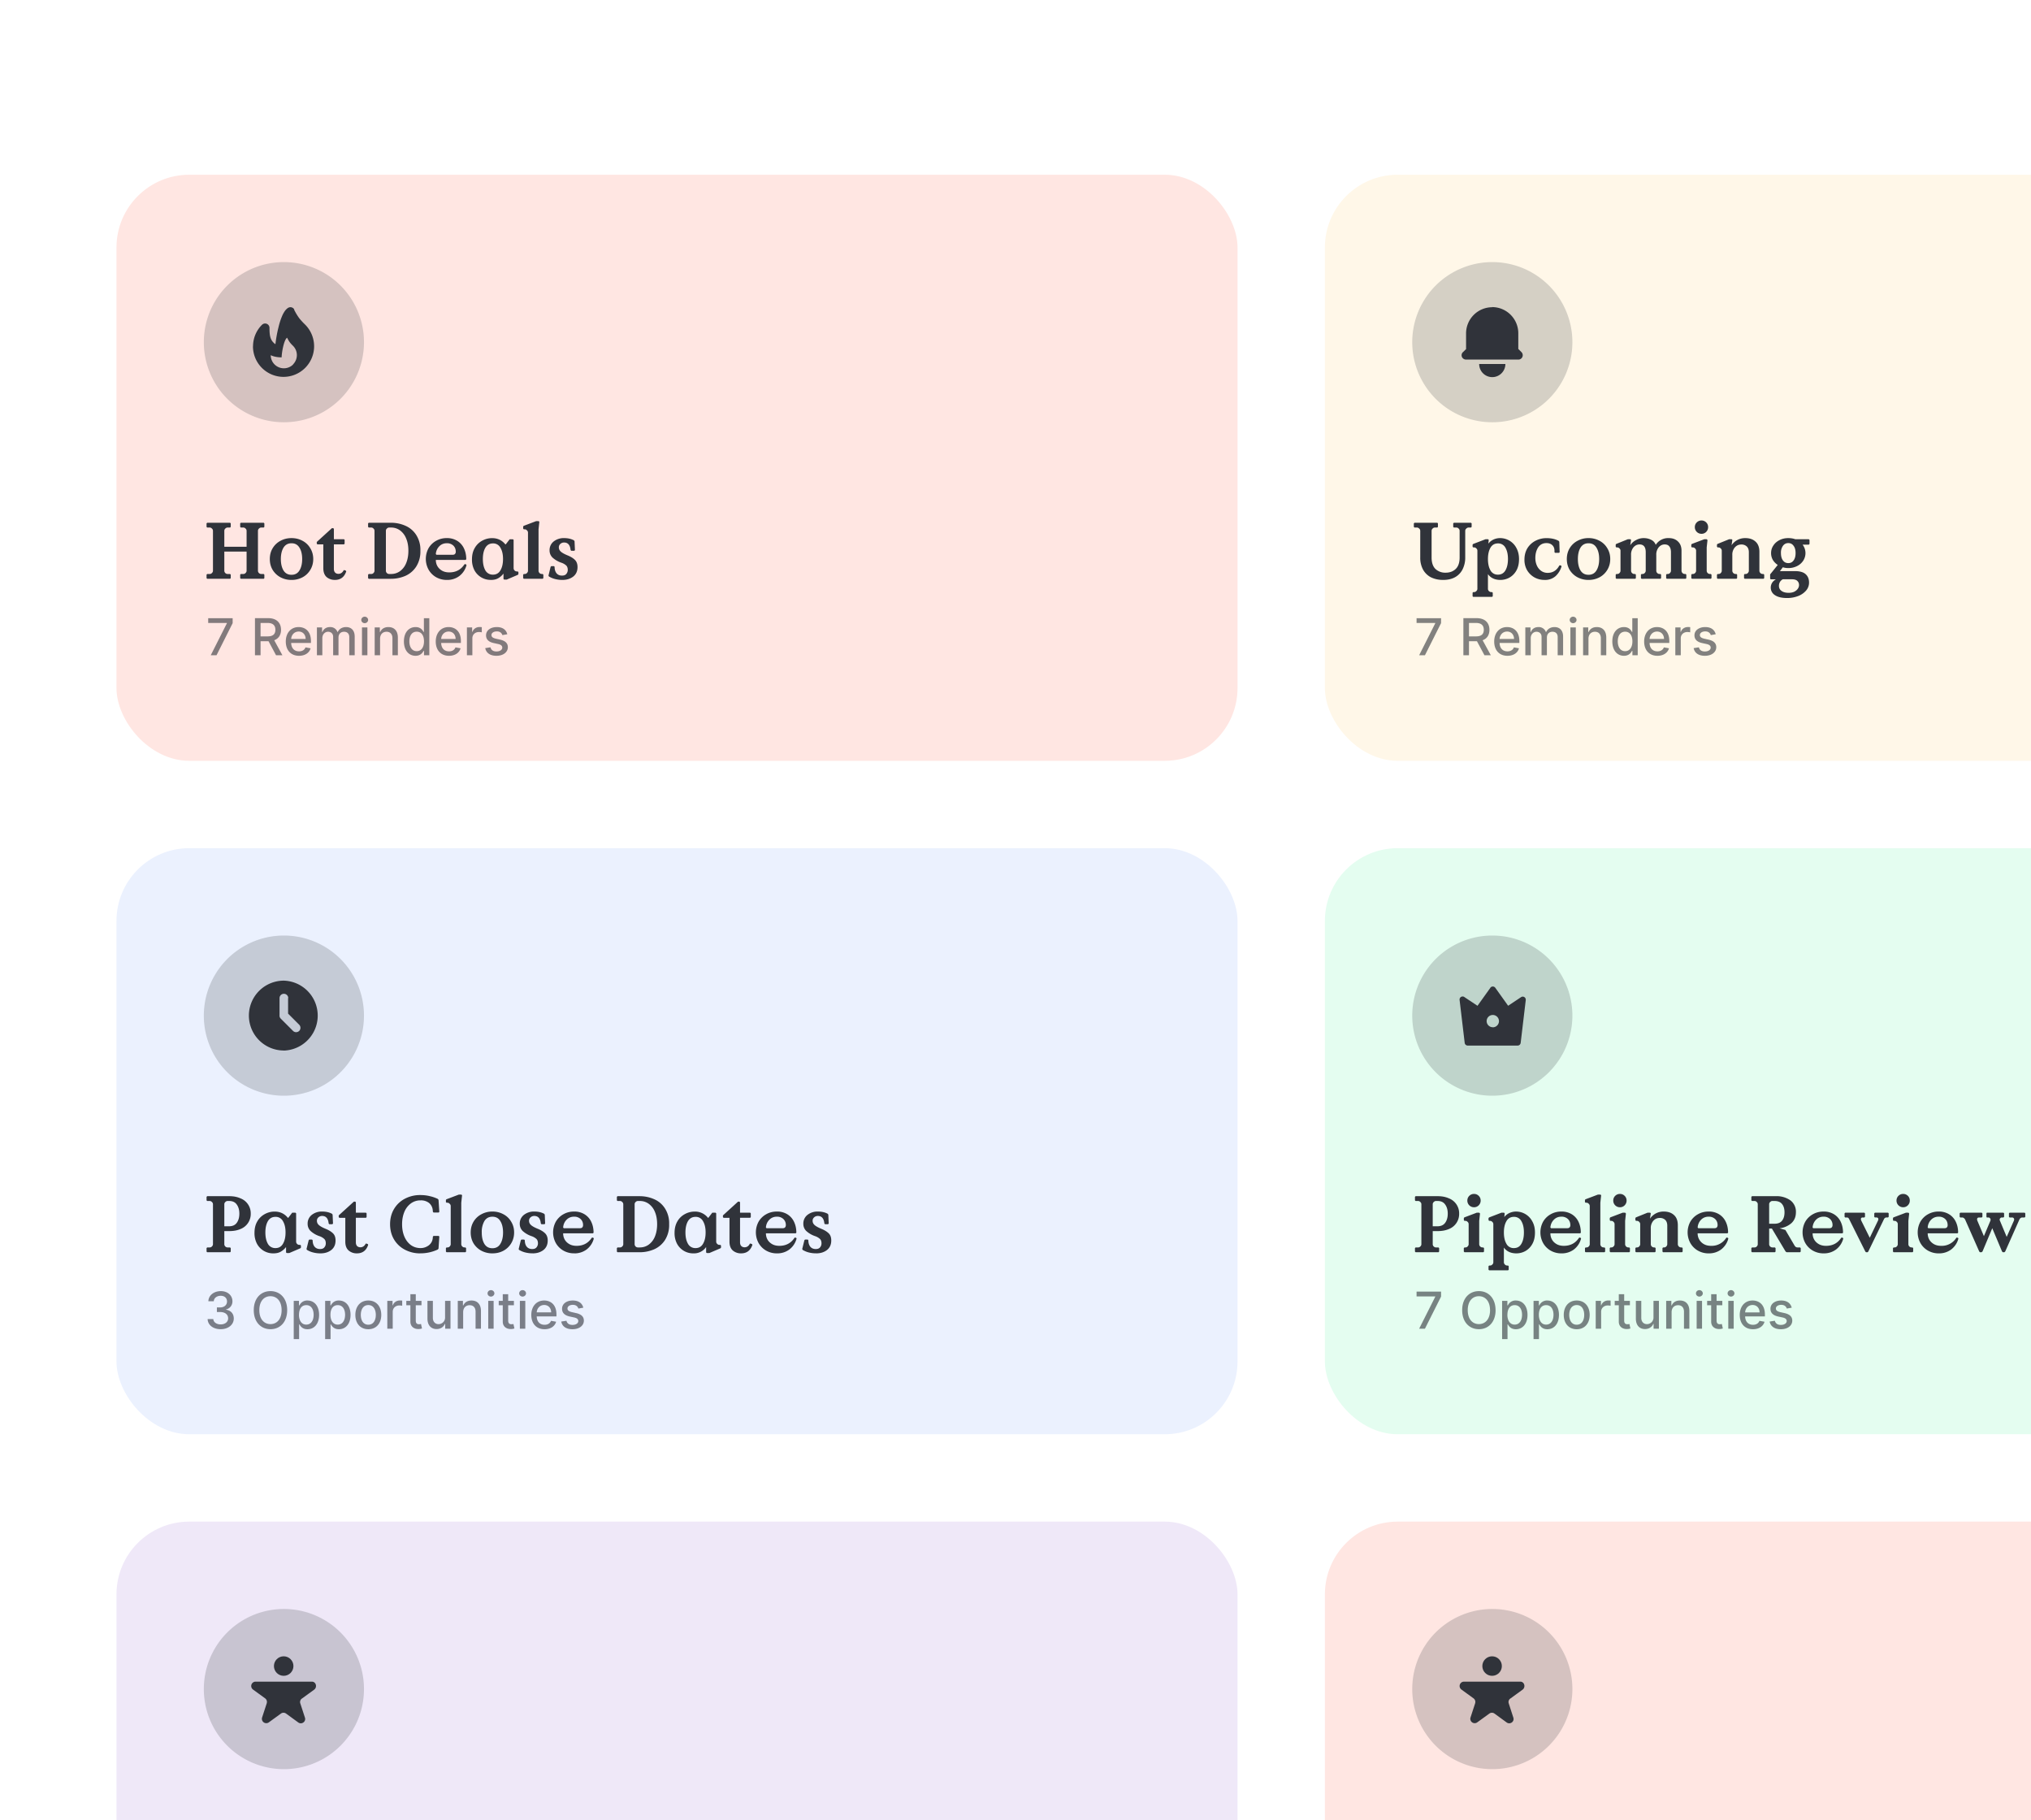 <svg xmlns="http://www.w3.org/2000/svg" width="558" height="500" fill="none"><rect width="100%" height="100%" fill="#808080" stroke="none"/><g clip-path="url(#a)"><path fill="#fff" d="M0 0h558v500H0z"/><rect width="308" height="161" x="32" y="48" fill="#FFE6E2" rx="20"/><path fill="#30333A" fill-opacity=".2" d="M56 94a22 22 0 1 1 44 0 22 22 0 0 1-44 0z" style="mix-blend-mode:difference"/><path fill="#30333A" fill-rule="evenodd" d="M80.87 85.06a1.2 1.2 0 0 0-1.62-.54.29.29 0 0 0-.13.07c-.42.28-.75.66-1 1.06a7.31 7.31 0 0 0-.68 1.33c-.41.96-.75 2.11-1.01 3.28h-.01a36.94 36.94 0 0 0-.75 4.3l-.01-.02a3.26 3.26 0 0 1-1.14-1.28c-.4-.82-.48-1.85-.48-3.19a1.2 1.2 0 0 0-2.05-.85v-.01a8.36 8.36 0 0 0-2.47 5.94l-.02-.02a8.4 8.4 0 0 0 8.4 8.4 8.41 8.41 0 0 0 8.4-8.42 8.45 8.45 0 0 0-2.47-5.94 17.93 17.93 0 0 1-1.62-1.76 15.4 15.4 0 0 1-1.45-2.44l.1.09zm-.34 15.08v-.01a3.61 3.61 0 0 1-6.15-2.56s1.04.6 3 .6c0-1.2.6-4.8 1.5-5.4.6 1.2.93 1.55 1.64 2.25a3.58 3.58 0 0 1 1.04 2.54c0 .95-.38 1.86-1.05 2.54l.02.04z" clip-rule="evenodd"/><path fill="#30333A" d="M56.75 158.82v-.96l.17-.18h.7a.82.82 0 0 0 .6-.26c.2-.2.29-.4.29-.62v-11a.8.8 0 0 0-.29-.6.8.8 0 0 0-.6-.28h-.7l-.17-.18v-.96l.17-.18h6.3l.17.18v.96l-.17.18h-.7c-.23 0-.43.1-.62.29a.82.82 0 0 0-.27.59v4.4h6.12v-4.4a.8.8 0 0 0-.29-.6.8.8 0 0 0-.6-.28h-.7l-.17-.18v-.96l.17-.18h6.3l.17.18v.96l-.17.18h-.7c-.23 0-.43.1-.62.29a.82.82 0 0 0-.27.59v11a.91.91 0 0 0 .88.88h.7l.18.18v.96l-.17.18h-6.3l-.17-.18v-.96l.17-.18h.7a.82.82 0 0 0 .6-.26c.2-.2.29-.4.29-.62v-5.28h-6.12v5.28a.91.91 0 0 0 .88.88h.7l.18.18v.96l-.17.18h-6.3l-.17-.18zm23.34.49a6.36 6.36 0 0 1-3.04-.73 5.68 5.68 0 0 1-2.15-2.04c-.52-.88-.77-1.87-.77-2.97s.25-2.09.77-2.95a5.46 5.46 0 0 1 2.15-2.05c.91-.5 1.93-.75 3.04-.75s2.13.25 3.04.75a5.3 5.3 0 0 1 2.13 2.05c.53.86.8 1.85.8 2.95s-.27 2.09-.8 2.97a5.51 5.51 0 0 1-2.13 2.04 6.3 6.3 0 0 1-3.04.73zm0-1.41c.97 0 1.7-.4 2.18-1.19.5-.8.75-1.85.75-3.14s-.25-2.34-.75-3.13c-.49-.8-1.21-1.2-2.18-1.2s-1.7.4-2.2 1.2c-.48.8-.73 1.84-.73 3.13 0 1.29.25 2.34.73 3.14.5.8 1.23 1.19 2.2 1.19zm11.93 1.4a3.4 3.4 0 0 1-2.29-.78c-.6-.55-.9-1.35-.9-2.42v-6.56H87.2l-.17-.18v-.48l4.15-3.78h.38l.17.17v2.86h2.78l.17.18v1.05l-.17.18h-2.78v6.75c0 .44.12.78.36 1.02.23.22.53.33.9.33.61 0 1.1-.33 1.43-.97l.17-.07.44.18.1.17c-.52 1.57-1.56 2.36-3.11 2.36zm9.11-.48v-.96l.18-.18h.7a.82.82 0 0 0 .6-.26c.19-.2.28-.4.28-.62v-11a.8.8 0 0 0-.28-.6.8.8 0 0 0-.6-.28h-.7l-.18-.18v-.96l.18-.18h6.07c1.41 0 2.73.27 3.96.81a6.67 6.67 0 0 1 3 2.53 7.59 7.59 0 0 1 1.16 4.36 7.7 7.7 0 0 1-1.17 4.38 6.86 6.86 0 0 1-2.99 2.53 9.95 9.95 0 0 1-3.96.79h-6.07l-.18-.18zm6.32-1.14c.9 0 1.72-.26 2.44-.77a5.1 5.1 0 0 0 1.7-2.22c.4-.97.61-2.1.61-3.39s-.2-2.42-.62-3.39a5.1 5.1 0 0 0-1.69-2.22 4.1 4.1 0 0 0-2.44-.77h-.55c-.22 0-.43.1-.62.29a.82.82 0 0 0-.26.59v11c0 .22.09.42.26.62.2.17.4.26.62.26h.55zm15.35 1.63a5.87 5.87 0 0 1-3.02-.77 5.55 5.55 0 0 1-2.06-2.1 6.14 6.14 0 0 1 .02-5.84 5.49 5.49 0 0 1 2.07-2.03 5.8 5.8 0 0 1 2.92-.75 5.3 5.3 0 0 1 2.97.8 4.85 4.85 0 0 1 1.8 2.1c.4.87.6 1.84.6 2.91l-.18.18h-8.18c0 .64.15 1.23.46 1.76.31.51.74.92 1.3 1.23.56.3 1.2.44 1.94.44 1.8 0 3.19-.73 4.15-2.2l.18-.09.33.13.07.18a5.52 5.52 0 0 1-1.96 2.97 5.5 5.5 0 0 1-3.41 1.08zm1.54-6.91c.3 0 .53-.07.66-.22a.85.85 0 0 0 .22-.6c0-.71-.23-1.28-.68-1.71a2.5 2.5 0 0 0-1.79-.64c-.85 0-1.55.3-2.1.88a3.31 3.31 0 0 0-.91 2.11l.18.18h4.42zm10.52 6.9a5.02 5.02 0 0 1-4.51-2.64 6.25 6.25 0 0 1-.68-2.98c0-1.22.25-2.27.77-3.15a5.16 5.16 0 0 1 2.04-2 5.57 5.57 0 0 1 2.73-.7c1.48 0 2.7.57 3.63 1.71h.11l1.08-1.4h.9l.18.17v7.79a.9.9 0 0 0 .88.88h.26l.18.17v.6l-.18.17-3.04 1.3h-.7l-.18-.18v-1.47c-.44.56-.93.99-1.5 1.3-.53.3-1.2.44-1.97.44zm.57-1.44c.92 0 1.61-.4 2.07-1.2.47-.8.7-1.83.7-3.1s-.23-2.28-.7-3.07a2.23 2.23 0 0 0-2.07-1.21c-.92 0-1.62.4-2.09 1.2-.46.8-.68 1.83-.68 3.09 0 1.26.23 2.3.68 3.1a2.3 2.3 0 0 0 2.09 1.19zm8.3.96v-.96l.18-.18h.27a.82.82 0 0 0 .59-.26c.2-.2.29-.4.29-.62v-10.52a.8.8 0 0 0-.29-.59.8.8 0 0 0-.6-.29h-.26l-.17-.17v-.6l.13-.17 3.43-1.3h.7l.18.18-.22 2.06v11.4c0 .22.09.42.26.62.2.17.4.26.62.26h.26l.18.18v.96l-.18.18h-5.19l-.17-.18zm10.8.49a8 8 0 0 1-2.11-.27 5.92 5.92 0 0 1-1.63-.7l-.1-.22.59-2.42.17-.18h.75l.17.18c0 .75.18 1.34.53 1.78.37.43.87.64 1.5.64.54 0 .94-.15 1.19-.46.26-.31.4-.68.4-1.1 0-.51-.14-.91-.4-1.19a3.77 3.77 0 0 0-1.39-.8 6.82 6.82 0 0 1-2.44-1.44 2.72 2.72 0 0 1-.77-1.94 3 3 0 0 1 1.12-2.44 4.44 4.44 0 0 1 2.88-.93c1.03 0 1.93.2 2.7.62l.16.22.11 2.46-.17.18h-.84l-.18-.18c-.13-1.39-.73-2.09-1.8-2.09-.4 0-.73.13-1.01.38a1.2 1.2 0 0 0-.42.97c0 .44.18.83.55 1.16.37.33.96.66 1.78 1 .9.36 1.59.78 2.07 1.25s.73 1.13.73 1.98c0 1.14-.4 2.02-1.21 2.64-.8.6-1.77.9-2.93.9z"/><path fill="#30333A" fill-opacity=".6" d="M57.89 180h1.6l4.43-8.82v-1.36H57.2v1.32h5.14v.07L57.9 180zm12.16 0h1.54v-3.85h2.19l2.06 3.85h1.75l-2.25-4.12c1.24-.46 1.87-1.5 1.87-2.87 0-1.87-1.17-3.2-3.53-3.2h-3.63V180zm1.54-5.17v-3.7h1.93c1.51 0 2.14.73 2.14 1.88s-.63 1.81-2.12 1.81h-1.95zm10.56 5.32c1.67 0 2.85-.82 3.18-2.06l-1.4-.25c-.27.72-.92 1.09-1.76 1.09-1.28 0-2.13-.83-2.17-2.3h5.43v-.53c0-2.76-1.65-3.84-3.38-3.84-2.13 0-3.53 1.63-3.53 3.97 0 2.37 1.38 3.92 3.63 3.92zM80 175.52c.06-1.09.85-2.03 2.06-2.03 1.15 0 1.9.86 1.91 2.03H80zm7.08 4.48h1.48v-4.7c0-1.04.72-1.75 1.57-1.75.82 0 1.4.54 1.4 1.37V180H93v-4.87c0-.92.56-1.58 1.53-1.58.78 0 1.43.43 1.43 1.47V180h1.49v-5.12c0-1.75-.98-2.62-2.36-2.62-1.1 0-1.92.53-2.29 1.35h-.08a2.07 2.07 0 0 0-2.05-1.35c-1.01 0-1.76.5-2.08 1.35h-.1v-1.25h-1.42V180zm12.37 0h1.49v-7.64h-1.49V180zm.75-8.81c.51 0 .94-.4.94-.89s-.43-.89-.94-.89c-.52 0-.94.4-.94.89s.42.89.94.89zm4.22 4.28c0-1.22.75-1.92 1.78-1.92 1.01 0 1.62.66 1.62 1.77V180h1.49v-4.86c0-1.89-1.04-2.88-2.6-2.88-1.15 0-1.9.54-2.25 1.35h-.1v-1.25h-1.42V180h1.48v-4.53zm9.74 4.68c1.4 0 1.94-.85 2.21-1.34h.12V180h1.46v-10.18h-1.49v3.78h-.09c-.27-.47-.78-1.34-2.2-1.34-1.84 0-3.2 1.46-3.2 3.94 0 2.47 1.34 3.95 3.2 3.95zm.33-1.27c-1.33 0-2.02-1.17-2.02-2.7 0-1.52.68-2.65 2.02-2.65 1.3 0 2 1.06 2 2.65 0 1.6-.72 2.7-2 2.7zm8.87 1.27c1.66 0 2.84-.82 3.18-2.06l-1.4-.25c-.28.72-.92 1.09-1.77 1.09-1.27 0-2.12-.83-2.16-2.3h5.42v-.53c0-2.76-1.65-3.84-3.38-3.84-2.12 0-3.53 1.63-3.53 3.97 0 2.37 1.39 3.92 3.64 3.92zm-2.15-4.63c.06-1.09.85-2.03 2.05-2.03 1.16 0 1.91.86 1.92 2.03h-3.97zm7.07 4.48h1.5v-4.66c0-1 .76-1.72 1.82-1.72.3 0 .65.05.77.09v-1.43a6 6 0 0 0-.63-.03c-.9 0-1.66.5-1.94 1.33h-.08v-1.22h-1.44V180zm11.1-5.77c-.3-1.19-1.24-1.97-2.89-1.97-1.72 0-2.95.91-2.95 2.27 0 1.08.66 1.8 2.1 2.12l1.28.28c.74.17 1.08.5 1.08.97 0 .6-.63 1.06-1.6 1.06-.9 0-1.47-.39-1.64-1.14l-1.44.22c.25 1.35 1.37 2.11 3.09 2.11 1.84 0 3.12-.98 3.12-2.36 0-1.08-.69-1.74-2.09-2.07l-1.21-.27c-.84-.2-1.2-.49-1.2-1 0-.59.63-1 1.48-1 .92 0 1.35.5 1.52 1.02l1.35-.24z"/><rect width="308" height="161" x="364" y="48" fill="#FFF7E8" rx="20"/><path fill="#30333A" fill-opacity=".2" d="M388 94a22 22 0 1 1 44 0 22 22 0 0 1-44 0z" style="mix-blend-mode:difference"/><path fill="#30333A" d="M410 84.4h-.01a7.19 7.19 0 0 0-7.2 7.2v4.3l-.85.84h-.02a1.17 1.17 0 0 0 0 1.69c.22.21.53.35.84.35h14.4a1.2 1.2 0 0 0 1.2-1.22 1.25 1.25 0 0 0-.37-.85l-.85-.85v-4.3a7.2 7.2 0 0 0-7.2-7.2l.06.04zm0 19.2h-.01a3.6 3.6 0 0 1-3.6-3.6h7.2c0 1.98-1.62 3.6-3.6 3.6h.01zm-13.49 55.7a7.31 7.31 0 0 1-3.43-.74 5.26 5.26 0 0 1-2.15-2.16 6.8 6.8 0 0 1-.73-3.25v-7.35a.8.8 0 0 0-.29-.6c-.19-.18-.39-.28-.59-.28h-.7l-.18-.18v-.96l.18-.18h6.27l.17.18v.96l-.17.18h-.69c-.22 0-.42.1-.61.29a.82.82 0 0 0-.27.59v7.35c0 1.42.36 2.48 1.08 3.17a3.93 3.93 0 0 0 2.77 1c1.12 0 2.03-.33 2.75-1 .74-.7 1.1-1.75 1.1-3.17v-7.35a.8.8 0 0 0-.28-.6.8.8 0 0 0-.6-.28h-.7l-.18-.18v-.96l.18-.18h4.7l.18.18v.96l-.17.18h-.7c-.21 0-.4.1-.6.29a.8.8 0 0 0-.29.59v7.3a7.1 7.1 0 0 1-.72 3.28 5.03 5.03 0 0 1-2.07 2.18c-.9.5-2 .75-3.26.75zm8.07 4.5v-.97l.17-.18h.27a.8.8 0 0 0 .59-.28.8.8 0 0 0 .29-.6v-10.51a.8.8 0 0 0-.29-.6.8.8 0 0 0-.6-.28h-.26l-.17-.18v-.6l.17-.17 3.39-1.3h.7l.18.18-.11 1.03c.34-.45.8-.82 1.36-1.1a4.34 4.34 0 0 1 1.9-.42 5.05 5.05 0 0 1 4.44 2.7c.48.88.73 1.89.73 3.05 0 1.27-.25 2.34-.75 3.2a5 5 0 0 1-1.92 1.92 5.16 5.16 0 0 1-2.44.62c-.78 0-1.46-.14-2.04-.42a3.58 3.58 0 0 1-1.39-1.17v4.05c0 .22.09.42.26.6.2.19.4.28.62.28h.26l.18.18v.97l-.18.17h-5.19l-.17-.17zm6.97-5.94c.92 0 1.61-.4 2.07-1.2.45-.8.68-1.83.68-3.1s-.23-2.28-.68-3.07a2.23 2.23 0 0 0-2.07-1.21c-.92 0-1.61.4-2.07 1.2-.45.8-.68 1.83-.68 3.09 0 1.26.23 2.3.68 3.1a2.25 2.25 0 0 0 2.07 1.19zm12.8 1.45a5.74 5.74 0 0 1-2.75-.68 5.5 5.5 0 0 1-2.03-1.96 5.67 5.67 0 0 1-.74-2.93c0-1.21.28-2.27.83-3.17a5.67 5.67 0 0 1 2.25-2.04 6.52 6.52 0 0 1 2.99-.7c1.32 0 2.43.25 3.34.76l.16.22.1 2.89-.17.17h-1.08l-.17-.17v-.4c0-.64-.2-1.16-.6-1.54-.4-.38-.93-.57-1.6-.57-1 0-1.76.4-2.3 1.2-.5.8-.76 1.76-.76 2.89 0 .75.14 1.44.42 2.07a3.6 3.6 0 0 0 1.18 1.47 3 3 0 0 0 1.79.55c1.4 0 2.47-.66 3.19-2l.2-.09.32.11.1.18a5.8 5.8 0 0 1-1.64 2.7 4.3 4.3 0 0 1-3.03 1.04zm12.08 0a6.36 6.36 0 0 1-3.03-.73 5.67 5.67 0 0 1-2.16-2.04c-.51-.88-.77-1.87-.77-2.97s.26-2.09.77-2.95a5.46 5.46 0 0 1 2.16-2.05 6.2 6.2 0 0 1 3.03-.75 6.2 6.2 0 0 1 3.04.75 5.32 5.32 0 0 1 2.13 2.05c.53.86.8 1.85.8 2.95s-.27 2.09-.8 2.97a5.52 5.52 0 0 1-2.13 2.04 6.3 6.3 0 0 1-3.04.73zm0-1.41c.97 0 1.7-.4 2.18-1.19.5-.8.75-1.85.75-3.14s-.25-2.34-.75-3.13c-.48-.8-1.2-1.2-2.18-1.2s-1.7.4-2.2 1.2c-.48.8-.72 1.84-.72 3.13 0 1.29.24 2.34.72 3.14.5.8 1.23 1.19 2.2 1.19zm7.47.92v-.96l.17-.18h.27a.82.82 0 0 0 .6-.26c.18-.2.28-.4.28-.62v-5.54a.8.8 0 0 0-.29-.6.8.8 0 0 0-.6-.28h-.26l-.17-.18v-.6l.13-.17 3.21-1.3h.7l.18.18-.22 1.47a4 4 0 0 1 1.56-1.4 4.32 4.32 0 0 1 2.1-.56c.79 0 1.48.16 2.08.47.6.29 1.02.75 1.26 1.38a4.04 4.04 0 0 1 3.58-1.85c1.06 0 1.9.31 2.53.93.65.61.97 1.46.97 2.53v5.52a.91.91 0 0 0 .88.88h.27l.17.18v.96l-.17.18h-5.2l-.17-.18v-.96l.17-.18h.27a.82.82 0 0 0 .6-.26c.18-.2.28-.4.28-.62v-5.1c0-.7-.15-1.22-.44-1.59-.28-.37-.7-.55-1.28-.55-.66 0-1.2.27-1.65.8a3.1 3.1 0 0 0-.66 2.08v4.36a.91.91 0 0 0 .88.88h.27l.17.18v.96l-.17.18H451l-.17-.18v-.96l.17-.18h.27a.82.82 0 0 0 .6-.26c.18-.2.28-.4.28-.62v-5.1c0-1.43-.57-2.14-1.7-2.14-.66 0-1.21.27-1.67.8a3.1 3.1 0 0 0-.66 2.08v4.36a.91.91 0 0 0 .88.88h.27l.17.18v.96l-.17.18h-5.2l-.17-.18zm23.57-12.18a1.81 1.81 0 0 1-1.3-.53 1.81 1.81 0 0 1-.53-1.3c0-.51.18-.95.53-1.3a1.81 1.81 0 0 1 1.3-.53 1.8 1.8 0 0 1 1.82 1.83c0 .5-.17.93-.52 1.3a1.76 1.76 0 0 1-1.3.53zm-2.8 12.18v-.96l.18-.18h.26a.82.82 0 0 0 .6-.26c.19-.2.28-.4.28-.62v-5.54a.8.8 0 0 0-.28-.6.8.8 0 0 0-.6-.28h-.26l-.18-.18v-.6l.14-.17 3.43-1.3h.66l.22.22-.22 2.03v6.42a.9.9 0 0 0 .88.88h.26l.18.18v.96l-.18.18h-5.19l-.18-.18zm7.05 0v-.96l.18-.18h.26a.82.82 0 0 0 .6-.26c.19-.2.28-.4.28-.62v-5.54a.8.8 0 0 0-.29-.6.8.8 0 0 0-.59-.28h-.26l-.18-.18v-.6l.13-.17 3.21-1.3h.7l.19.18-.22 1.47a4.49 4.49 0 0 1 1.58-1.43 4.52 4.52 0 0 1 2.2-.53c1.19 0 2.12.33 2.81.97.7.63 1.06 1.56 1.06 2.8v5.21c0 .22.09.42.26.62.2.17.4.26.62.26h.26l.18.18v.96l-.18.18h-5.19l-.17-.18v-.96l.17-.18h.27a.82.82 0 0 0 .6-.26c.18-.2.28-.4.28-.62v-5.1c0-.7-.2-1.24-.58-1.59a2.07 2.07 0 0 0-1.5-.53c-.71 0-1.3.27-1.77.8a3.04 3.04 0 0 0-.69 2.09v4.33c0 .22.1.42.27.62.19.17.4.26.61.26h.27l.17.18v.96l-.17.18h-5.2l-.17-.18zm25.23-9.2h-1.7a3.82 3.82 0 0 1 .18 4.39 4.28 4.28 0 0 1-1.71 1.5 5.2 5.2 0 0 1-2.4.54 4.71 4.71 0 0 1-1.5-.22l-.8 1.06h4.15c1.32 0 2.29.28 2.9.83.63.56.95 1.33.95 2.31a3.3 3.3 0 0 1-.84 2.23 5.41 5.41 0 0 1-2.22 1.5 8.27 8.27 0 0 1-2.97.52c-1.48 0-2.6-.27-3.37-.81a2.42 2.42 0 0 1-1.12-2.07 2.5 2.5 0 0 1 .35-1.26c.24-.4.6-.73 1.06-1h-1.4l-.18-.14v-1.21l2.09-2.6a4.33 4.33 0 0 1-1.35-1.38 3.74 3.74 0 0 1-.48-1.87c0-.76.2-1.45.62-2.07.4-.63.97-1.13 1.7-1.5s1.52-.55 2.41-.55c.69 0 1.33.1 1.91.31h3.72l.2.2v1.1l-.2.2zm-5.63 5.07c.62 0 1.1-.24 1.45-.73.37-.5.55-1.17.55-2.02s-.18-1.52-.55-2c-.35-.5-.83-.75-1.45-.75s-1.1.25-1.47.75a3.24 3.24 0 0 0-.55 2c0 .85.18 1.52.55 2.02.36.49.85.73 1.47.73zm-1.5 4.44a1.97 1.97 0 0 0-.79.73 2.15 2.15 0 0 0-.28 1.08c0 .58.23 1.05.7 1.38.47.35 1.13.53 1.98.53.59 0 1.1-.1 1.52-.3.42-.21.75-.48.97-.8.23-.32.35-.67.35-1.03 0-.47-.16-.85-.48-1.15-.31-.3-.81-.44-1.5-.44h-2.46z"/><path fill="#30333A" fill-opacity=".6" d="M389.89 180h1.6l4.43-8.82v-1.36h-6.73v1.32h5.14v.07L389.9 180zm12.16 0h1.54v-3.85h2.19l2.06 3.85h1.75l-2.25-4.12c1.25-.46 1.87-1.5 1.87-2.87 0-1.87-1.17-3.2-3.53-3.2h-3.63V180zm1.54-5.17v-3.7h1.93c1.51 0 2.14.73 2.14 1.88s-.63 1.81-2.12 1.81h-1.95zm10.56 5.32c1.67 0 2.85-.82 3.18-2.06l-1.4-.25c-.27.72-.92 1.09-1.76 1.09-1.28 0-2.13-.83-2.17-2.3h5.43v-.53c0-2.76-1.65-3.84-3.38-3.84-2.13 0-3.53 1.63-3.53 3.97 0 2.37 1.38 3.92 3.63 3.92zm-2.15-4.63c.06-1.09.85-2.03 2.06-2.03 1.15 0 1.9.86 1.91 2.03H412zm7.08 4.48h1.48v-4.7c0-1.04.73-1.75 1.57-1.75.82 0 1.4.54 1.4 1.37V180H425v-4.87c0-.92.56-1.58 1.53-1.58.79 0 1.43.43 1.43 1.47V180h1.49v-5.12c0-1.75-.98-2.62-2.36-2.62-1.1 0-1.92.53-2.29 1.35h-.08a2.07 2.07 0 0 0-2.05-1.35c-1.01 0-1.76.5-2.08 1.35h-.1v-1.25h-1.42V180zm12.37 0h1.49v-7.64h-1.49V180zm.75-8.81c.51 0 .94-.4.94-.89s-.43-.89-.94-.89c-.52 0-.94.4-.94.89s.42.89.94.89zm4.22 4.28c0-1.22.75-1.92 1.78-1.92 1.01 0 1.62.66 1.62 1.77V180h1.49v-4.86c0-1.89-1.04-2.88-2.6-2.88-1.15 0-1.9.54-2.25 1.35h-.1v-1.25h-1.42V180h1.48v-4.53zm9.74 4.68c1.4 0 1.94-.85 2.21-1.34h.12V180h1.46v-10.18h-1.49v3.78h-.09c-.27-.47-.78-1.34-2.2-1.34-1.84 0-3.2 1.46-3.2 3.94 0 2.47 1.34 3.95 3.2 3.95zm.33-1.27c-1.33 0-2.02-1.17-2.02-2.7 0-1.52.68-2.65 2.02-2.65 1.3 0 2 1.06 2 2.65 0 1.6-.72 2.7-2 2.7zm8.87 1.27c1.66 0 2.84-.82 3.18-2.06l-1.4-.25c-.28.72-.92 1.09-1.77 1.09-1.27 0-2.12-.83-2.16-2.3h5.42v-.53c0-2.76-1.65-3.84-3.38-3.84-2.12 0-3.53 1.63-3.53 3.97 0 2.37 1.39 3.92 3.64 3.92zm-2.15-4.63c.06-1.09.85-2.03 2.05-2.03 1.16 0 1.91.86 1.92 2.03h-3.97zm7.07 4.48h1.5v-4.66c0-1 .76-1.72 1.82-1.72.3 0 .65.05.77.09v-1.43a6 6 0 0 0-.63-.03c-.9 0-1.66.5-1.94 1.33h-.08v-1.22h-1.44V180zm11.1-5.77c-.3-1.19-1.24-1.97-2.89-1.97-1.72 0-2.95.91-2.95 2.27 0 1.08.66 1.8 2.1 2.12l1.28.28c.74.17 1.08.5 1.08.97 0 .6-.63 1.06-1.6 1.06-.9 0-1.47-.39-1.64-1.14l-1.44.22c.25 1.35 1.37 2.11 3.09 2.11 1.84 0 3.12-.98 3.12-2.36 0-1.08-.69-1.74-2.09-2.07l-1.21-.27c-.84-.2-1.2-.49-1.2-1 0-.59.63-1 1.48-1 .92 0 1.35.5 1.52 1.02l1.35-.24z"/><rect width="308" height="161" x="32" y="233" fill="#EBF1FE" rx="20"/><path fill="#30333A" fill-opacity=".2" d="M56 279a22 22 0 1 1 44 0 22 22 0 0 1-44 0z" style="mix-blend-mode:difference"/><path fill="#30333A" fill-rule="evenodd" d="M78 288.6h-.01a9.61 9.61 0 0 0 0-19.21h-.01a9.6 9.6 0 0 0-9.6 9.6 9.6 9.6 0 0 0 9.6 9.59l.02.02zm1.2-14.4c0-.67-.54-1.2-1.2-1.2-.67 0-1.2.53-1.2 1.2v4.8l-.01-.01c0 .31.12.61.35.84l3.38 3.38-.01-.01a1.2 1.2 0 0 0 1.69 0 1.21 1.21 0 0 0 0-1.7l-3.05-3.05v-4.31l.05.06z" clip-rule="evenodd"/><path fill="#30333A" d="M56.75 343.82v-.96l.17-.18h.7a.82.82 0 0 0 .6-.26c.2-.2.29-.4.29-.62v-11a.8.8 0 0 0-.29-.6.8.8 0 0 0-.6-.28h-.7l-.17-.18v-.96l.17-.18h6.1c1.16 0 2.18.2 3.06.6a4.4 4.4 0 0 1 2.81 4.2 4.43 4.43 0 0 1-2.81 4.22c-.88.38-1.9.57-3.06.57h-1.39v3.61c0 .22.09.43.27.62.19.17.4.26.61.26h.7l.18.18v.96l-.17.18h-6.3l-.17-.18zm6.16-6.95c.97 0 1.69-.32 2.15-.97.47-.66.7-1.5.7-2.5s-.23-1.84-.7-2.49c-.45-.66-1.15-.99-2.09-.99h-.46c-.22 0-.42.1-.61.29a.82.82 0 0 0-.27.59v6.07h1.28zm12.2 7.44a5.02 5.02 0 0 1-4.51-2.64 6.25 6.25 0 0 1-.68-3c0-1.21.25-2.26.77-3.14a5.16 5.16 0 0 1 2.04-2 5.56 5.56 0 0 1 2.73-.7c1.48 0 2.7.57 3.63 1.71h.11l1.08-1.4h.9l.18.17v7.79a.9.9 0 0 0 .88.88h.26l.18.17v.6l-.18.17-3.03 1.3h-.7l-.18-.18v-1.47a4.98 4.98 0 0 1-1.5 1.3c-.54.3-1.2.44-1.98.44zm.57-1.45c.93 0 1.61-.4 2.07-1.2.47-.8.7-1.83.7-3.1s-.23-2.28-.7-3.07a2.23 2.23 0 0 0-2.07-1.21c-.92 0-1.62.4-2.09 1.2-.45.8-.68 1.83-.68 3.09 0 1.26.23 2.3.68 3.1a2.3 2.3 0 0 0 2.1 1.19zm12.38 1.45a8 8 0 0 1-2.11-.27 5.94 5.94 0 0 1-1.63-.7l-.11-.22.6-2.42.17-.18h.75l.17.18c0 .75.18 1.34.53 1.78.37.43.87.64 1.5.64.54 0 .94-.15 1.18-.46.27-.31.4-.68.4-1.1 0-.52-.13-.91-.4-1.19a3.77 3.77 0 0 0-1.38-.8 6.82 6.82 0 0 1-2.44-1.44 2.72 2.72 0 0 1-.77-1.94 3 3 0 0 1 1.12-2.44 4.44 4.44 0 0 1 2.88-.93c1.03 0 1.93.2 2.7.62l.16.22.11 2.46-.18.18h-.83l-.18-.18c-.13-1.39-.73-2.09-1.8-2.09-.4 0-.73.13-1.01.38a1.2 1.2 0 0 0-.42.97c0 .44.18.83.55 1.16.37.33.96.66 1.78 1 .9.36 1.58.78 2.07 1.25s.72 1.13.72 1.98c0 1.14-.4 2.02-1.2 2.64-.8.6-1.77.9-2.93.9zm10 0a3.4 3.4 0 0 1-2.29-.8c-.6-.54-.9-1.34-.9-2.41v-6.56h-1.63l-.18-.18v-.48l4.16-3.78h.38l.17.17v2.86h2.77l.18.18v1.05l-.18.18h-2.77v6.75c0 .44.12.78.35 1.02.24.22.54.33.9.33.62 0 1.1-.33 1.44-.97l.17-.07.44.18.09.17c-.51 1.57-1.55 2.36-3.1 2.36zm17.4 0a8.92 8.92 0 0 1-4.2-1 7.47 7.47 0 0 1-2.99-2.8c-.73-1.22-1.1-2.63-1.1-4.21s.37-2.98 1.1-4.2a7.47 7.47 0 0 1 3-2.82 8.92 8.92 0 0 1 4.2-.99c.93 0 1.81.1 2.64.31a10 10 0 0 1 2.17.75l.2.24.22 3.32-.17.18h-1.41l-.18-.18-.04-.4a2.9 2.9 0 0 0-1.04-2.06 3.59 3.59 0 0 0-2.3-.7 4.4 4.4 0 0 0-2.69.85 5.45 5.45 0 0 0-1.78 2.33c-.41 1-.62 2.12-.62 3.37s.2 2.37.62 3.37 1.02 1.78 1.78 2.35c.78.56 1.67.84 2.68.84.8 0 1.52-.24 2.18-.7a2.82 2.82 0 0 0 1.17-2.08l.04-.4.18-.17h1.4l.18.18-.22 3.32-.2.24a11.18 11.18 0 0 1-4.81 1.05zm7.05-.49v-.96l.18-.18h.26a.82.82 0 0 0 .6-.26c.18-.2.28-.4.28-.62v-10.52a.8.8 0 0 0-.29-.59.8.8 0 0 0-.59-.29h-.26l-.18-.17v-.6l.13-.17 3.43-1.3h.7l.18.18-.22 2.06v11.4c0 .22.1.42.27.62.19.17.4.26.61.26h.27l.17.18v.96l-.17.18h-5.2l-.17-.18zm12.77.49a6.36 6.36 0 0 1-3.03-.73 5.68 5.68 0 0 1-2.16-2.04c-.51-.88-.77-1.87-.77-2.97s.26-2.09.77-2.95a5.46 5.46 0 0 1 2.16-2.05 6.2 6.2 0 0 1 3.03-.75 6.2 6.2 0 0 1 3.04.75 5.3 5.3 0 0 1 2.13 2.05c.53.86.8 1.85.8 2.95s-.27 2.09-.8 2.97a5.5 5.5 0 0 1-2.13 2.04c-.9.49-1.92.73-3.04.73zm0-1.41c.97 0 1.7-.4 2.18-1.19.5-.8.75-1.85.75-3.14s-.25-2.34-.75-3.13c-.48-.8-1.2-1.2-2.18-1.2s-1.7.4-2.2 1.2a6 6 0 0 0-.72 3.13c0 1.29.24 2.33.72 3.14.5.8 1.24 1.19 2.2 1.19zm11.06 1.4a8.02 8.02 0 0 1-2.1-.26 5.95 5.95 0 0 1-1.64-.7l-.1-.22.59-2.42.17-.18h.75l.18.18c0 .75.17 1.34.53 1.78.36.43.86.64 1.5.64.54 0 .93-.15 1.18-.46.26-.31.4-.68.4-1.1 0-.52-.14-.91-.4-1.19a3.77 3.77 0 0 0-1.39-.8 6.82 6.82 0 0 1-2.44-1.44 2.72 2.72 0 0 1-.77-1.94 3 3 0 0 1 1.12-2.44 4.44 4.44 0 0 1 2.89-.93c1.02 0 1.93.2 2.7.62l.16.22.1 2.46-.17.18h-.84l-.17-.18c-.13-1.39-.73-2.09-1.8-2.09-.4 0-.74.13-1.02.38a1.2 1.2 0 0 0-.42.97c0 .44.19.83.55 1.16.37.33.97.66 1.79 1 .9.36 1.58.78 2.06 1.25s.73 1.13.73 1.98c0 1.14-.4 2.02-1.2 2.64-.8.6-1.78.9-2.94.9zm11.43 0a5.87 5.87 0 0 1-3-.76 5.54 5.54 0 0 1-2.08-2.1 6.14 6.14 0 0 1 .02-5.84 5.47 5.47 0 0 1 2.07-2.03c.88-.5 1.86-.75 2.93-.75a5.3 5.3 0 0 1 2.97.8 4.86 4.86 0 0 1 1.8 2.1c.4.87.6 1.84.6 2.91l-.18.18h-8.18c0 .64.15 1.23.46 1.76.3.51.74.92 1.3 1.23.55.3 1.2.44 1.93.44 1.8 0 3.2-.73 4.16-2.2l.18-.09.33.13.06.18a5.52 5.52 0 0 1-1.96 2.97 5.5 5.5 0 0 1-3.4 1.08zm1.54-6.9c.31 0 .53-.07.66-.22a.85.85 0 0 0 .22-.6 2.2 2.2 0 0 0-.68-1.71 2.5 2.5 0 0 0-1.78-.64c-.85 0-1.55.3-2.11.88a3.3 3.3 0 0 0-.9 2.11l.17.18h4.43zm10.17 6.42v-.96l.17-.18h.7a.82.82 0 0 0 .6-.26c.2-.2.29-.4.29-.62v-11a.8.8 0 0 0-.29-.6.8.8 0 0 0-.6-.28h-.7l-.17-.18v-.96l.17-.18h6.07c1.41 0 2.73.27 3.96.81a6.67 6.67 0 0 1 3 2.53 7.59 7.59 0 0 1 1.16 4.36 7.7 7.7 0 0 1-1.16 4.38 6.86 6.86 0 0 1-3 2.53 9.95 9.95 0 0 1-3.96.79h-6.07l-.17-.18zm6.31-1.14c.91 0 1.72-.26 2.44-.77a5.1 5.1 0 0 0 1.7-2.22c.4-.97.61-2.1.61-3.39s-.2-2.42-.61-3.39a5.1 5.1 0 0 0-1.7-2.22 4.1 4.1 0 0 0-2.44-.77h-.55c-.22 0-.43.1-.62.29a.82.82 0 0 0-.26.59v11a.9.9 0 0 0 .88.88h.55zm14.73 1.63a5.02 5.02 0 0 1-4.51-2.64 6.25 6.25 0 0 1-.68-3c0-1.21.26-2.26.77-3.14a5.16 5.16 0 0 1 2.05-2 5.57 5.57 0 0 1 2.73-.7 4.5 4.5 0 0 1 3.63 1.71h.1l1.08-1.4h.9l.18.17v7.79c0 .22.09.42.27.61.19.18.4.27.61.27h.27l.17.17v.6l-.17.17-3.04 1.3h-.7l-.18-.18v-1.47a4.03 4.03 0 0 1-3.48 1.74zm.58-1.45c.92 0 1.6-.4 2.06-1.2.47-.8.7-1.83.7-3.1s-.23-2.28-.7-3.07a2.23 2.23 0 0 0-2.06-1.21c-.93 0-1.62.4-2.1 1.2-.45.8-.68 1.82-.68 3.09 0 1.26.23 2.3.69 3.1a2.28 2.28 0 0 0 2.09 1.19zm12.51 1.45a3.4 3.4 0 0 1-2.29-.8c-.6-.54-.9-1.34-.9-2.41v-6.56h-1.63l-.17-.18v-.48l4.15-3.78h.38l.17.17v2.86h2.78l.17.18v1.05l-.17.18h-2.78v6.75c0 .44.12.78.36 1.02.23.22.53.33.9.33.61 0 1.1-.33 1.43-.97l.17-.07.44.18.1.17c-.52 1.57-1.56 2.36-3.11 2.36zm9.87 0a5.87 5.87 0 0 1-3.01-.77 5.54 5.54 0 0 1-2.07-2.1 6.14 6.14 0 0 1 .02-5.84 5.47 5.47 0 0 1 2.07-2.03c.88-.5 1.86-.75 2.93-.75a5.3 5.3 0 0 1 2.97.8 4.86 4.86 0 0 1 1.8 2.1c.4.87.6 1.84.6 2.91l-.18.18h-8.18c0 .64.15 1.23.46 1.76.3.51.74.92 1.3 1.23.55.3 1.2.44 1.93.44 1.8 0 3.2-.73 4.16-2.2l.18-.09.33.13.06.18a5.52 5.52 0 0 1-1.96 2.97 5.5 5.5 0 0 1-3.4 1.08zm1.54-6.91c.31 0 .53-.07.66-.22a.85.85 0 0 0 .22-.6 2.2 2.2 0 0 0-.68-1.71 2.5 2.5 0 0 0-1.78-.64c-.85 0-1.55.3-2.11.88a3.3 3.3 0 0 0-.9 2.11l.17.18h4.42zm9.23 6.9a8 8 0 0 1-2.11-.26 5.92 5.92 0 0 1-1.63-.7l-.11-.22.6-2.42.17-.18h.75l.17.18c0 .75.18 1.34.53 1.78.37.43.86.64 1.5.64.54 0 .93-.15 1.18-.46.27-.31.4-.68.4-1.1 0-.52-.13-.91-.4-1.19a3.77 3.77 0 0 0-1.38-.8 6.82 6.82 0 0 1-2.44-1.44 2.72 2.72 0 0 1-.77-1.94 3 3 0 0 1 1.12-2.44 4.44 4.44 0 0 1 2.88-.93c1.03 0 1.93.2 2.7.62l.16.22.11 2.46-.18.18h-.83l-.18-.18c-.13-1.39-.73-2.09-1.8-2.09-.4 0-.74.13-1.01.38a1.2 1.2 0 0 0-.42.97c0 .44.18.82.55 1.16.36.32.96.65 1.78 1 .9.36 1.58.78 2.07 1.25s.72 1.12.72 1.98c0 1.14-.4 2.02-1.2 2.64-.8.6-1.77.9-2.93.9z"/><path fill="#30333A" fill-opacity=".6" d="M60.63 365.14c2.08 0 3.6-1.24 3.6-2.93 0-1.3-.77-2.22-2.13-2.42v-.08a2.23 2.23 0 0 0 1.76-2.26c0-1.5-1.23-2.77-3.19-2.77-1.87 0-3.37 1.13-3.42 2.78h1.49c.03-.93.91-1.5 1.91-1.5 1.04 0 1.72.63 1.72 1.57 0 .99-.79 1.63-1.91 1.63h-.87v1.26h.86c1.42 0 2.23.71 2.23 1.74 0 .99-.86 1.66-2.06 1.66-1.1 0-1.96-.57-2.02-1.47h-1.56c.06 1.66 1.53 2.79 3.6 2.79zm18.27-5.23c0-3.26-1.95-5.23-4.59-5.23-2.64 0-4.59 1.97-4.59 5.23 0 3.25 1.95 5.23 4.6 5.23 2.63 0 4.58-1.97 4.58-5.23zm-1.53 0c0 2.48-1.3 3.83-3.06 3.83-1.75 0-3.06-1.35-3.06-3.83s1.3-3.83 3.06-3.83c1.75 0 3.06 1.35 3.06 3.83zm3.32 7.95h1.49v-4.05h.09c.27.49.81 1.34 2.2 1.34 1.86 0 3.2-1.48 3.2-3.95 0-2.48-1.36-3.94-3.2-3.94a2.3 2.3 0 0 0-2.2 1.34h-.13v-1.24H80.7v10.5zm1.46-6.68c0-1.6.7-2.65 2-2.65 1.34 0 2.02 1.14 2.02 2.65 0 1.53-.7 2.7-2.03 2.7-1.27 0-2-1.1-2-2.7zm7.18 6.68h1.49v-4.05h.09c.27.49.81 1.34 2.2 1.34 1.86 0 3.2-1.48 3.2-3.95 0-2.48-1.36-3.94-3.2-3.94a2.3 2.3 0 0 0-2.2 1.34h-.13v-1.24h-1.45v10.5zm1.46-6.68c0-1.6.7-2.65 2-2.65 1.34 0 2.02 1.14 2.02 2.65 0 1.53-.7 2.7-2.03 2.7-1.27 0-1.99-1.1-1.99-2.7zm10.4 3.97c2.15 0 3.56-1.57 3.56-3.93 0-2.38-1.4-3.96-3.56-3.96-2.15 0-3.56 1.58-3.56 3.96 0 2.36 1.4 3.93 3.56 3.93zm0-1.24c-1.4 0-2.06-1.23-2.06-2.7 0-1.46.66-2.7 2.06-2.7s2.06 1.24 2.06 2.7c0 1.47-.66 2.7-2.06 2.7zm5.22 1.09h1.49v-4.66c0-1 .77-1.72 1.82-1.72.3 0 .66.05.78.09v-1.43a6 6 0 0 0-.64-.03c-.89 0-1.66.5-1.93 1.33h-.08v-1.22h-1.44V365zm9.39-7.64h-1.57v-1.83h-1.48v1.83h-1.12v1.2h1.12v4.5c0 1.4 1.05 2.06 2.22 2.04.47 0 .8-.1.97-.16l-.27-1.23c-.1.02-.28.07-.52.07-.49 0-.92-.16-.92-1.02v-4.2h1.57v-1.2zm6.48 4.47a1.8 1.8 0 0 1-1.8 1.92c-.91 0-1.55-.67-1.55-1.7v-4.69h-1.49v4.86c0 1.9 1.04 2.88 2.5 2.88 1.16 0 1.94-.6 2.29-1.42h.08V365h1.46v-7.64h-1.49v4.47zm4.97-1.36c0-1.22.75-1.92 1.78-1.92 1.01 0 1.63.66 1.63 1.77V365h1.48v-4.86c0-1.89-1.04-2.88-2.6-2.88-1.15 0-1.9.54-2.25 1.35h-.1v-1.25h-1.42V365h1.48v-4.53zm6.89 4.53h1.48v-7.64h-1.48V365zm.75-8.82c.5 0 .94-.4.94-.88 0-.49-.43-.89-.94-.89-.52 0-.94.4-.94.89s.42.88.94.88zm6.3 1.18h-1.57v-1.83h-1.49v1.83h-1.11v1.2h1.11v4.5c0 1.4 1.06 2.06 2.23 2.04.47 0 .8-.1.97-.16l-.27-1.23c-.1.02-.29.07-.52.07-.49 0-.92-.16-.92-1.02v-4.2h1.57v-1.2zm1.64 7.64h1.49v-7.64h-1.49V365zm.75-8.82c.51 0 .94-.4.94-.88 0-.49-.43-.89-.94-.89-.52 0-.94.4-.94.89s.43.88.94.88zm6.03 8.97c1.66 0 2.84-.82 3.18-2.06l-1.4-.25c-.28.72-.92 1.09-1.77 1.09-1.27 0-2.12-.83-2.16-2.3h5.42v-.53c0-2.76-1.65-3.84-3.38-3.84-2.12 0-3.53 1.62-3.53 3.97 0 2.37 1.39 3.92 3.64 3.92zm-2.15-4.63c.06-1.09.85-2.03 2.05-2.03 1.16 0 1.91.86 1.92 2.03h-3.97zm12.8-1.3c-.31-1.18-1.24-1.96-2.9-1.96-1.72 0-2.94.91-2.94 2.27 0 1.08.66 1.8 2.09 2.12l1.3.28c.73.17 1.07.5 1.07.97 0 .6-.63 1.06-1.6 1.06-.9 0-1.47-.39-1.65-1.14l-1.43.22c.24 1.35 1.37 2.11 3.08 2.11 1.85 0 3.13-.98 3.13-2.36 0-1.08-.69-1.74-2.1-2.07l-1.2-.27c-.85-.2-1.2-.49-1.2-1 0-.59.63-1 1.47-1 .93 0 1.35.5 1.53 1.02l1.35-.24z"/><rect width="308" height="161" x="364" y="233" fill="#E4FDF0" rx="20"/><path fill="#30333A" fill-opacity=".2" d="M388 279a22 22 0 1 1 44 0 22 22 0 0 1-44 0z" style="mix-blend-mode:difference"/><path fill="#30333A" d="m402.38 273.94 3.55 2.36 3.53-4.94h-.01a.84.84 0 0 1 1.37-.01l3.53 4.94 3.54-2.36a.83.83 0 0 1 1.16.22c.11.16.15.36.14.57l-1.4 11.78v-.01a.85.85 0 0 1-.84.74h-13.7a.85.85 0 0 1-.84-.75l-1.4-11.79a.83.83 0 0 1 .73-.94.8.8 0 0 1 .57.13l.07.06zm7.77 8.27h-.01a1.7 1.7 0 0 0 1.69-1.69 1.7 1.7 0 0 0-1.7-1.7 1.68 1.68 0 1 0 0 3.37l.02.02zm-21.4 61.61v-.96l.17-.18h.7a.82.82 0 0 0 .6-.26c.2-.2.29-.4.29-.62v-11a.8.8 0 0 0-.29-.6.8.8 0 0 0-.6-.28h-.7l-.17-.18v-.96l.17-.18h6.1c1.16 0 2.18.2 3.06.6a4.4 4.4 0 0 1 2.81 4.2 4.43 4.43 0 0 1-2.81 4.22c-.88.38-1.9.57-3.06.57h-1.39v3.61c0 .22.09.43.27.62.19.17.4.26.61.26h.7l.18.18v.96l-.17.18h-6.3l-.17-.18zm6.16-6.95c.97 0 1.68-.32 2.15-.97.47-.66.7-1.5.7-2.5s-.23-1.84-.7-2.49c-.45-.66-1.15-.99-2.09-.99h-.46c-.22 0-.42.1-.61.29a.82.82 0 0 0-.27.59v6.07h1.28zm10.06-5.23a1.81 1.81 0 0 1-1.3-.53 1.81 1.81 0 0 1-.53-1.3c0-.51.18-.95.53-1.3a1.81 1.81 0 0 1 1.3-.53c.51 0 .95.18 1.3.53.35.35.53.79.53 1.3 0 .5-.18.93-.53 1.3a1.76 1.76 0 0 1-1.3.53zm-2.8 12.18v-.96l.18-.18h.27a.82.82 0 0 0 .59-.26c.19-.2.29-.4.29-.62v-5.54a.8.8 0 0 0-.29-.6.8.8 0 0 0-.6-.28h-.26l-.17-.18v-.6l.13-.17 3.43-1.3h.66l.22.22-.22 2.03v6.42a.9.9 0 0 0 .88.88h.26l.18.18v.96l-.18.18h-5.19l-.17-.18zm6.79 4.98v-.97l.18-.18h.26a.8.8 0 0 0 .6-.28.8.8 0 0 0 .28-.6v-10.51a.8.8 0 0 0-.29-.6.8.8 0 0 0-.6-.28h-.25l-.18-.18v-.6l.18-.17 3.38-1.3h.7l.18.18-.1 1.03c.33-.45.78-.82 1.36-1.1a4.34 4.34 0 0 1 1.89-.42 5.05 5.05 0 0 1 4.44 2.7c.49.87.73 1.89.73 3.05 0 1.27-.25 2.34-.75 3.2a5 5 0 0 1-1.91 1.92 5.16 5.16 0 0 1-2.45.62c-.77 0-1.46-.14-2.04-.42a3.58 3.58 0 0 1-1.39-1.17v4.05c0 .22.1.42.27.6.19.19.4.28.61.28h.27l.17.18v.97l-.17.17h-5.2l-.17-.17zm6.97-5.94c.93 0 1.62-.4 2.07-1.2.46-.8.68-1.83.68-3.1s-.22-2.28-.68-3.07a2.23 2.23 0 0 0-2.07-1.21c-.92 0-1.61.4-2.06 1.2-.46.8-.69 1.83-.69 3.09 0 1.26.23 2.3.69 3.1a2.22 2.22 0 0 0 2.06 1.19zm13.09 1.45a5.87 5.87 0 0 1-3.02-.77 5.55 5.55 0 0 1-2.06-2.1 6.14 6.14 0 0 1 .02-5.84 5.48 5.48 0 0 1 2.07-2.03 5.8 5.8 0 0 1 2.92-.75 5.3 5.3 0 0 1 2.97.8 4.85 4.85 0 0 1 1.8 2.1c.4.87.6 1.84.6 2.91l-.18.18h-8.18c0 .64.15 1.23.46 1.76.3.51.74.92 1.3 1.23.56.3 1.2.44 1.93.44 1.8 0 3.2-.73 4.16-2.2l.18-.09.33.13.06.18a5.52 5.52 0 0 1-1.95 2.97 5.5 5.5 0 0 1-3.41 1.08zm1.54-6.91c.3 0 .53-.07.66-.22a.85.85 0 0 0 .22-.6c0-.71-.23-1.29-.68-1.71a2.5 2.5 0 0 0-1.79-.64c-.85 0-1.55.3-2.1.88a3.3 3.3 0 0 0-.91 2.11l.18.18h4.42zm4.9 6.42v-.96l.17-.18h.26a.82.82 0 0 0 .6-.26c.19-.2.28-.4.28-.62v-10.52a.8.8 0 0 0-.28-.59.8.8 0 0 0-.6-.29h-.26l-.18-.17v-.6l.14-.17 3.43-1.3h.7l.18.18-.22 2.06v11.4c0 .22.09.42.26.62.2.17.4.26.62.26h.26l.18.18v.96l-.18.18h-5.2l-.17-.18zm9.6-12.18a1.81 1.81 0 0 1-1.3-.53 1.81 1.81 0 0 1-.53-1.3c0-.51.18-.95.53-1.3a1.81 1.81 0 0 1 1.3-.53c.51 0 .95.18 1.3.53.35.35.53.79.53 1.3 0 .5-.18.93-.53 1.3a1.76 1.76 0 0 1-1.3.53zm-2.8 12.18v-.96l.18-.18h.27a.82.82 0 0 0 .59-.26c.19-.2.29-.4.29-.62v-5.54a.8.8 0 0 0-.29-.6.8.8 0 0 0-.6-.28h-.26l-.17-.18v-.6l.13-.17 3.43-1.3h.66l.22.22-.22 2.03v6.42c0 .22.09.42.26.62.2.17.4.26.62.26h.26l.18.18v.96l-.18.18h-5.19l-.17-.18zm7.05 0v-.96l.18-.18h.26a.82.82 0 0 0 .6-.26c.19-.2.28-.4.28-.62v-5.54a.8.8 0 0 0-.28-.6.8.8 0 0 0-.6-.28h-.26l-.18-.18v-.6l.13-.17 3.22-1.3h.7l.18.18-.22 1.47a4.5 4.5 0 0 1 1.58-1.43 4.52 4.52 0 0 1 2.2-.53c1.19 0 2.13.33 2.82.97.7.63 1.05 1.56 1.05 2.8v5.21a.91.91 0 0 0 .88.88h.27l.17.18v.96l-.17.18h-5.2l-.17-.18v-.96l.17-.18h.27a.82.82 0 0 0 .6-.26c.18-.2.28-.4.28-.62v-5.1c0-.7-.2-1.24-.57-1.59a2.07 2.07 0 0 0-1.5-.53c-.72 0-1.31.27-1.78.8a3.04 3.04 0 0 0-.68 2.09v4.33a.9.9 0 0 0 .88.88h.26l.18.18v.96l-.18.18h-5.2l-.17-.18zm20.16.49a5.87 5.87 0 0 1-3.01-.77 5.55 5.55 0 0 1-2.07-2.1 6.14 6.14 0 0 1 .02-5.84 5.48 5.48 0 0 1 2.07-2.03c.88-.5 1.86-.75 2.93-.75a5.3 5.3 0 0 1 2.97.8 4.85 4.85 0 0 1 1.8 2.1c.4.87.6 1.84.6 2.91l-.18.18h-8.19a3.35 3.35 0 0 0 1.77 2.99c.55.3 1.2.44 1.93.44a4.7 4.7 0 0 0 4.16-2.2l.17-.09.33.13.07.18a5.52 5.52 0 0 1-1.96 2.97 5.5 5.5 0 0 1-3.4 1.08zm1.54-6.91c.31 0 .53-.07.66-.22a.85.85 0 0 0 .22-.6 2.2 2.2 0 0 0-.68-1.71 2.5 2.5 0 0 0-1.78-.64c-.85 0-1.56.3-2.11.88a3.3 3.3 0 0 0-.9 2.11l.17.18h4.42zm10.16 6.42v-.96l.18-.18h.7a.82.82 0 0 0 .6-.26c.19-.2.28-.4.28-.62v-11a.8.8 0 0 0-.28-.6.8.8 0 0 0-.6-.28h-.7l-.18-.18v-.96l.18-.18h6.45a6.6 6.6 0 0 1 4.09 1.14 3.88 3.88 0 0 1 1.52 3.3c0 1.2-.4 2.19-1.21 2.95a5.95 5.95 0 0 1-3.28 1.43l1.6.46 2.53 4.3c.2.33.47.5.8.5h.7l.18.18v.96l-.18.18h-3.67l-.29-.18-3.78-6.33h-.75v4.31c0 .22.09.42.26.62.2.17.4.26.62.26h.7l.18.18v.96l-.18.18h-6.29l-.18-.18zm6.36-7.65c.94 0 1.63-.28 2.07-.84.45-.56.68-1.32.68-2.29 0-.96-.23-1.73-.68-2.28-.44-.56-1.13-.84-2.07-.84h-.6c-.21 0-.42.1-.6.29a.82.82 0 0 0-.27.59v5.37h1.47zm13.52 8.14a5.87 5.87 0 0 1-3.01-.77 5.55 5.55 0 0 1-2.07-2.1 6.14 6.14 0 0 1 .02-5.84 5.48 5.48 0 0 1 2.07-2.03c.88-.5 1.86-.75 2.93-.75a5.3 5.3 0 0 1 2.97.8 4.85 4.85 0 0 1 1.8 2.1c.4.87.6 1.84.6 2.91l-.18.18H498c0 .64.15 1.23.46 1.76.3.51.74.92 1.3 1.23.55.3 1.2.44 1.93.44 1.8 0 3.2-.73 4.16-2.2l.18-.09.33.13.06.18a5.52 5.52 0 0 1-1.96 2.97 5.5 5.5 0 0 1-3.4 1.08zm1.54-6.91c.31 0 .53-.07.66-.22a.85.85 0 0 0 .22-.6 2.2 2.2 0 0 0-.68-1.71 2.5 2.5 0 0 0-1.78-.64c-.85 0-1.55.3-2.11.88a3.3 3.3 0 0 0-.9 2.11l.17.18h4.42zm9.9 6.42-4.46-8.93a1 1 0 0 0-.24-.33.57.57 0 0 0-.38-.1h-.46l-.17-.18v-.97l.17-.18h5.26l.18.18v.97l-.18.17h-.44c-.34 0-.5.15-.5.44 0 .15.04.31.13.49l2.3 4.64 2.23-4.64c.09-.18.13-.34.13-.49a.38.38 0 0 0-.13-.3c-.09-.1-.21-.14-.38-.14h-.44l-.17-.17v-.97l.17-.18h3.61l.18.18v.97l-.18.17h-.42c-.3 0-.53.15-.68.44l-4.33 8.93-.18.18h-.44l-.17-.18zm10.39-12.18c-.5 0-.93-.18-1.3-.53a1.81 1.81 0 0 1-.53-1.3c0-.51.18-.95.53-1.3a1.81 1.81 0 0 1 1.3-.53c.5 0 .94.18 1.3.53.35.35.52.79.52 1.3 0 .5-.17.93-.53 1.3a1.76 1.76 0 0 1-1.3.53zm-2.8 12.18v-.96l.18-.18h.26a.82.82 0 0 0 .6-.26c.19-.2.28-.4.28-.62v-5.54a.8.8 0 0 0-.28-.6.8.8 0 0 0-.6-.28h-.26l-.18-.18v-.6l.13-.17 3.44-1.3h.66l.22.22-.22 2.03v6.42a.9.9 0 0 0 .88.88h.26l.18.18v.96l-.18.18h-5.2l-.17-.18zm12.6.49a5.87 5.87 0 0 1-3.01-.77 5.55 5.55 0 0 1-2.07-2.1 6.14 6.14 0 0 1 .02-5.84 5.48 5.48 0 0 1 2.07-2.03 5.8 5.8 0 0 1 2.92-.75 5.3 5.3 0 0 1 2.97.8 4.85 4.85 0 0 1 1.8 2.1c.4.87.6 1.84.6 2.91l-.17.18h-8.19c0 .64.16 1.23.46 1.76.31.51.74.92 1.3 1.23.56.3 1.2.44 1.94.44a4.7 4.7 0 0 0 4.16-2.2l.17-.09.33.13.07.18a5.52 5.52 0 0 1-1.96 2.97 5.5 5.5 0 0 1-3.41 1.08zm1.54-6.91c.3 0 .53-.07.66-.22a.85.85 0 0 0 .22-.6c0-.71-.23-1.29-.68-1.71a2.5 2.5 0 0 0-1.78-.64c-.86 0-1.56.3-2.12.88a3.3 3.3 0 0 0-.9 2.11l.18.18h4.42zm9.55 6.38-3.83-8.67a1.14 1.14 0 0 0-.4-.5.76.76 0 0 0-.48-.16h-.49l-.17-.17v-.97l.17-.18h5.9l.18.18v.97l-.18.17h-.7c-.39 0-.58.17-.58.5 0 .17.03.3.07.38l1.8 4.25 1.79-4.25a.62.62 0 0 0 .04-.26.6.6 0 0 0-.18-.44.53.53 0 0 0-.41-.18h-.44l-.1-.17v-.97l.1-.18h4.57l.18.18v.97l-.18.17H550a.56.56 0 0 0-.44.2.57.57 0 0 0-.1.68l1.86 4.45 1.98-4.45c.04-.13.07-.25.07-.35a.47.47 0 0 0-.16-.37.51.51 0 0 0-.4-.16h-.7l-.17-.17v-.97l.17-.18h4.14l.18.18v.97l-.18.17h-.6c-.4 0-.7.22-.88.66l-3.85 8.67-.22.22h-.44l-.22-.22-2.68-6.38-2.68 6.38-.25.22h-.46l-.2-.22z"/><path fill="#30333A" fill-opacity=".6" d="M389.89 365h1.6l4.43-8.82v-1.36h-6.73v1.32h5.14v.07L389.9 365zm21-5.1c0-3.25-1.94-5.22-4.58-5.22s-4.59 1.97-4.59 5.23c0 3.25 1.95 5.23 4.6 5.23 2.63 0 4.58-1.97 4.58-5.23zm-1.51 0c0 2.49-1.32 3.84-3.07 3.84-1.75 0-3.06-1.35-3.06-3.83s1.3-3.83 3.06-3.83c1.75 0 3.06 1.35 3.06 3.83zm3.31 7.96h1.49v-4.05h.09c.27.49.81 1.34 2.2 1.34 1.85 0 3.2-1.48 3.2-3.95 0-2.48-1.36-3.94-3.2-3.94a2.3 2.3 0 0 0-2.2 1.34h-.13v-1.24h-1.45v10.5zm1.46-6.68c0-1.6.7-2.65 2-2.65 1.34 0 2.02 1.14 2.02 2.65 0 1.53-.7 2.7-2.03 2.7-1.27 0-2-1.1-2-2.7zm7.18 6.68h1.49v-4.05h.09c.27.49.82 1.34 2.2 1.34 1.86 0 3.2-1.48 3.2-3.95 0-2.48-1.36-3.94-3.2-3.94a2.3 2.3 0 0 0-2.2 1.34h-.12v-1.24h-1.46v10.5zm1.46-6.68c0-1.6.7-2.65 2-2.65 1.34 0 2.02 1.14 2.02 2.65 0 1.53-.7 2.7-2.03 2.7-1.27 0-1.99-1.1-1.99-2.7zm10.4 3.97c2.15 0 3.56-1.57 3.56-3.93 0-2.38-1.4-3.96-3.56-3.96-2.15 0-3.56 1.58-3.56 3.96 0 2.36 1.4 3.93 3.56 3.93zm0-1.24c-1.4 0-2.06-1.23-2.06-2.7 0-1.46.66-2.7 2.07-2.7 1.4 0 2.05 1.24 2.05 2.7 0 1.47-.66 2.7-2.05 2.7zm5.22 1.09h1.49v-4.66c0-1 .77-1.72 1.82-1.72.3 0 .66.05.78.09v-1.43a6 6 0 0 0-.63-.03c-.9 0-1.67.5-1.94 1.33h-.08v-1.22h-1.44V365zm9.39-7.64h-1.57v-1.83h-1.48v1.83h-1.12v1.2h1.12v4.5c0 1.4 1.05 2.06 2.22 2.04.48 0 .8-.1.97-.16l-.27-1.23c-.1.02-.28.07-.52.07-.48 0-.92-.16-.92-1.02v-4.2h1.57v-1.2zm6.48 4.47a1.8 1.8 0 0 1-1.8 1.92c-.91 0-1.55-.67-1.55-1.7v-4.69h-1.49v4.86c0 1.9 1.04 2.88 2.5 2.88 1.16 0 1.94-.6 2.29-1.42h.08V365h1.46v-7.64h-1.49v4.47zm4.98-1.36c0-1.22.74-1.92 1.78-1.92 1 0 1.62.66 1.62 1.77V365h1.48v-4.86c0-1.89-1.04-2.88-2.6-2.88-1.15 0-1.9.54-2.25 1.35h-.1v-1.25h-1.42V365h1.49v-4.53zm6.88 4.53h1.48v-7.64h-1.48V365zm.75-8.82c.5 0 .94-.4.94-.88 0-.49-.43-.89-.94-.89-.52 0-.94.4-.94.89s.42.88.94.88zm6.3 1.18h-1.57v-1.83h-1.49v1.83h-1.11v1.2h1.11v4.5c0 1.4 1.06 2.06 2.23 2.04.47 0 .8-.1.97-.16l-.27-1.23c-.1.02-.29.07-.52.07-.49 0-.92-.16-.92-1.02v-4.2h1.57v-1.2zm1.64 7.64h1.49v-7.64h-1.49V365zm.75-8.82c.51 0 .94-.4.94-.88 0-.49-.43-.89-.94-.89s-.94.4-.94.89.43.88.94.88zm6.03 8.97c1.66 0 2.84-.82 3.18-2.06l-1.4-.25c-.27.72-.92 1.09-1.77 1.09-1.27 0-2.12-.83-2.16-2.3h5.43v-.53c0-2.76-1.65-3.84-3.39-3.84-2.12 0-3.52 1.62-3.52 3.97 0 2.37 1.38 3.92 3.63 3.92zm-2.15-4.63c.06-1.09.85-2.03 2.05-2.03 1.16 0 1.91.86 1.92 2.03h-3.97zm12.8-1.3c-.31-1.18-1.24-1.96-2.9-1.96-1.72 0-2.94.91-2.94 2.27 0 1.08.66 1.8 2.09 2.12l1.3.28c.73.17 1.07.5 1.07.97 0 .6-.63 1.06-1.6 1.06-.9 0-1.47-.39-1.65-1.14l-1.43.22c.25 1.35 1.37 2.11 3.08 2.11 1.85 0 3.13-.98 3.13-2.36 0-1.08-.69-1.74-2.1-2.07l-1.2-.27c-.84-.2-1.2-.49-1.2-1 0-.59.63-1 1.47-1 .93 0 1.36.5 1.53 1.02l1.35-.24z"/><rect width="308" height="161" x="32" y="418" fill="#EFE8F8" rx="20"/><path fill="#30333A" fill-opacity=".2" d="M56 464a22 22 0 1 1 44 0 22 22 0 0 1-44 0z" style="mix-blend-mode:difference"/><path fill="#30333A" d="M76.75 461.96h8.94c1.14 0 1.55 1.54.6 2.22l-3.33 2.42h-.01a1.17 1.17 0 0 0-.45 1.32l1.28 3.93c.36 1.1-.9 2-1.84 1.32l-3.33-2.43-.02-.01a1.18 1.18 0 0 0-1.4 0l-3.34 2.42a1.2 1.2 0 0 1-1.84-1.34l1.28-3.92h-.01a1.2 1.2 0 0 0-.44-1.34l-3.34-2.43a1.2 1.2 0 0 1 .69-2.16h6.56z"/><circle cx="77.94" cy="457.68" r="2.68" fill="#30333A"/><rect width="308" height="161" x="364" y="418" fill="#FFE6E2" rx="20"/><path fill="#30333A" fill-opacity=".2" d="M388 464a22 22 0 1 1 44 0 22 22 0 0 1-44 0z" style="mix-blend-mode:difference"/><path fill="#30333A" d="M408.75 461.96h8.94c1.14 0 1.55 1.54.6 2.22l-3.33 2.42h-.01a1.17 1.17 0 0 0-.44 1.32l1.27 3.93c.36 1.1-.9 2-1.84 1.32l-3.33-2.43-.02-.01a1.18 1.18 0 0 0-1.4 0l-3.34 2.42a1.2 1.2 0 0 1-1.84-1.34l1.28-3.92h-.01a1.2 1.2 0 0 0-.44-1.34l-3.34-2.43a1.2 1.2 0 0 1 .69-2.16h6.56z"/><circle cx="409.94" cy="457.68" r="2.68" fill="#30333A"/></g><defs><clipPath id="a"><path fill="#fff" d="M0 0h558v500H0z"/></clipPath></defs></svg>